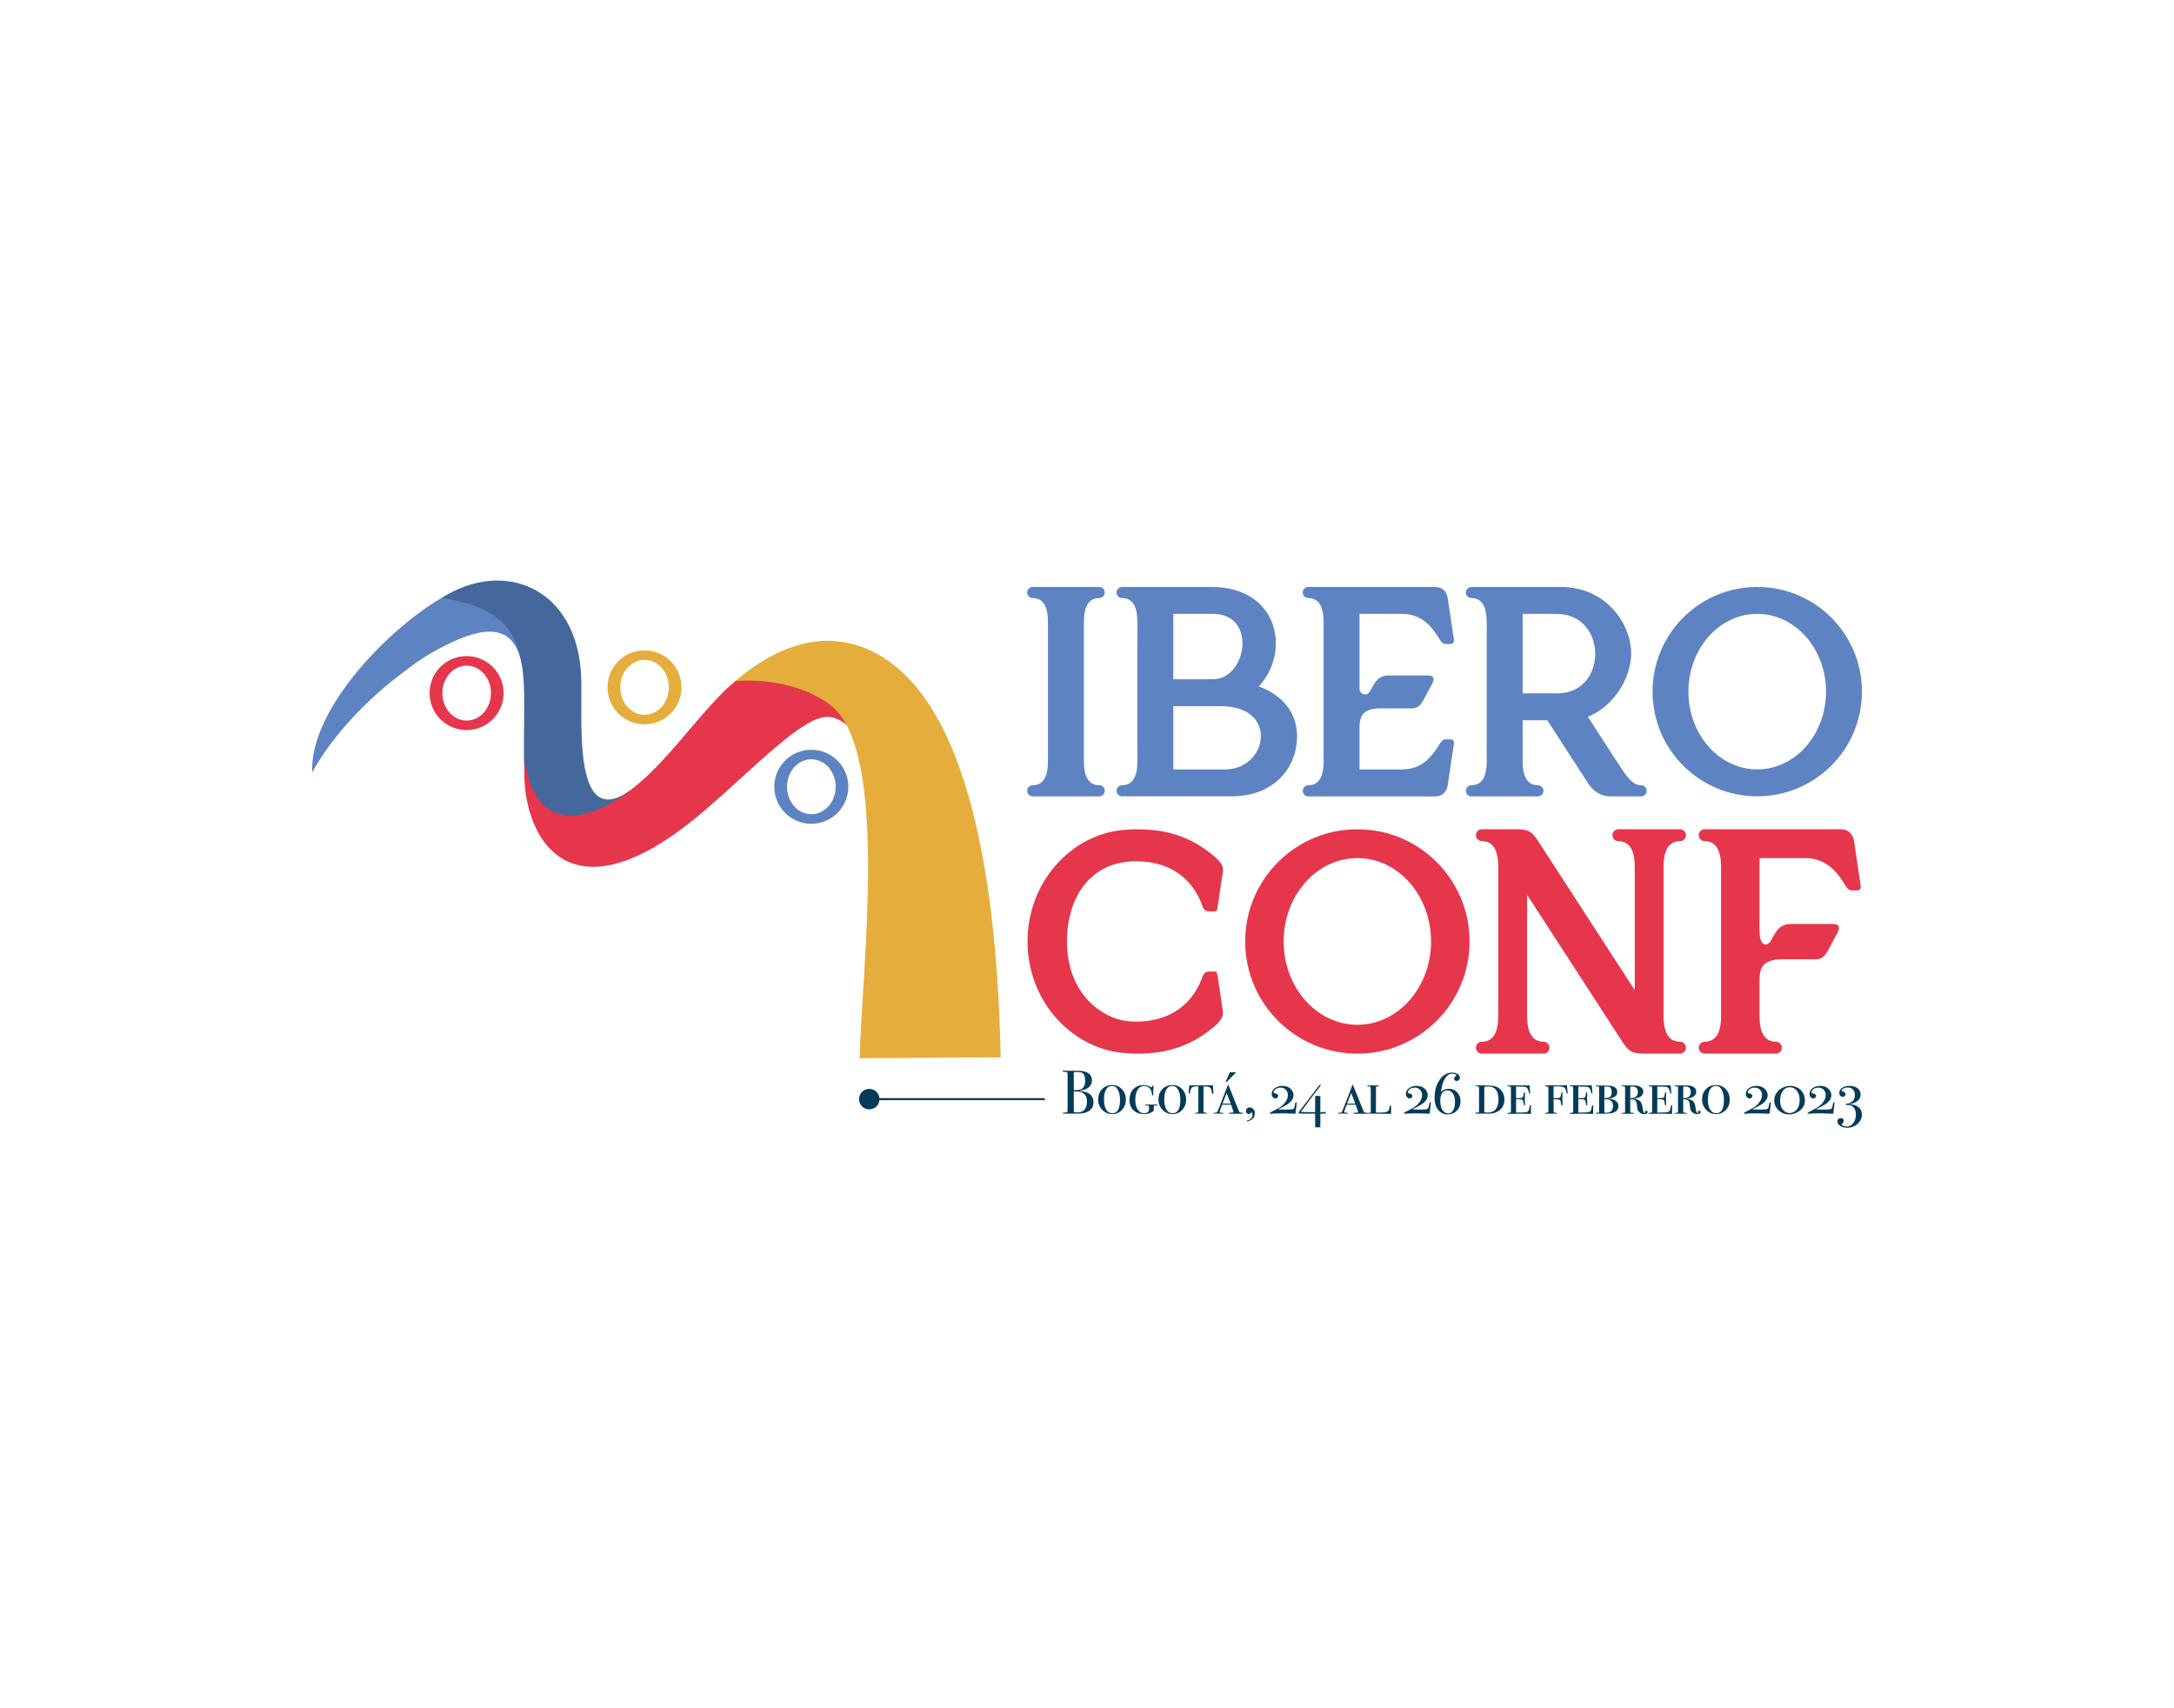 <?xml version="1.0" encoding="utf-8"?>
<!-- Generator: Adobe Illustrator 24.2.3, SVG Export Plug-In . SVG Version: 6.00 Build 0)  -->
<svg version="1.1" id="Layer_1" xmlns="http://www.w3.org/2000/svg" xmlns:xlink="http://www.w3.org/1999/xlink" x="0px" y="0px"
	 viewBox="0 0 793.7 623.62" style="enable-background:new 0 0 793.7 623.62;" xml:space="preserve">
<style type="text/css">
	.st0{fill:#E5364C;}
	.st1{fill:#5E83C2;}
	.st2{fill-rule:evenodd;clip-rule:evenodd;fill:#5E83C2;}
	.st3{fill-rule:evenodd;clip-rule:evenodd;fill:#45689C;}
	.st4{fill-rule:evenodd;clip-rule:evenodd;fill:#E5364C;}
	.st5{fill-rule:evenodd;clip-rule:evenodd;fill:#E5AD3C;}
	.st6{fill:#E5AD3C;}
	.st7{fill:#033B59;}
</style>
<g>
	<g>
		<g>
			<path class="st0" d="M422.97,303.26c8.84,1.34,15.43,5.1,20.54,9.53c1.68,1.47,3.27,3.18,2.95,5.35l-1.88,12.61
				c-0.2,1.38-0.23,1.96-1.33,1.96h-1.62c-1.45,0.01-2.18-0.59-2.61-1.85c-1.82-5.38-7.62-16.44-24.37-16.44
				c-16.74,0-25.12,13.42-25.12,29.26c0,14.31,7.2,23.72,16.44,27.62c2.8,1.16,5.5,1.65,8.68,1.65c16.74,0,22.55-11.05,24.37-16.43
				c0.43-1.26,1.16-1.86,2.61-1.85h1.62c1.11,0,1.13,0.59,1.33,1.96l1.88,12.61c0.31,1.98-1.27,3.88-2.95,5.35
				c-5.1,4.43-11.7,8.19-20.54,9.53c-5.58,0.8-11.13,0.66-16.41-0.22c-17.9-3.63-31.42-20.26-31.42-40.22
				c0-19.38,12.74-35.62,29.86-39.87C410.63,302.47,417.02,302.53,422.97,303.26z"/>
		</g>
		<g>
			<path class="st0" d="M503.51,303.5c18.81,3.7,33.01,20.29,33.01,40.19c0,22.62-18.34,40.96-40.96,40.96
				c-22.62,0-40.96-18.34-40.96-40.96c0-19.71,13.93-36.18,32.49-40.08C492.39,302.51,498.01,302.46,503.51,303.5z M468.64,343.68
				c0,16.8,12.05,30.43,26.91,30.43s26.91-13.62,26.91-30.43c0-16.8-12.05-30.42-26.91-30.42S468.64,326.88,468.64,343.68z"/>
		</g>
		<g>
			<path class="st0" d="M542.02,302.73h1.56h7.57h2.2c4.42,0,5.55,0.58,7.87,3.81l35.6,54.93v-45.1c0-3.84-0.76-9.3-5.98-9.3
				c-1.2,0-2.17-0.97-2.17-2.17c0-1.2,0.97-2.17,2.17-2.17h9.1h7.41h5.98c1.2,0,2.17,0.97,2.17,2.17c0,1.2-0.97,2.17-2.17,2.17
				c-5.21,0-5.98,5.46-5.98,9.3V371c0,3.84,0.76,9.3,5.98,9.3c1.2,0,2.17,0.97,2.17,2.17c0,1.2-0.97,2.17-2.17,2.17h-1.49h-8.63
				h-2.77c-4.27,0-5.75-0.52-8.33-4.62l-34.58-53.35v44.36c0.01,3.84,0.78,9.26,5.98,9.26c1.2,0,2.17,0.97,2.17,2.17
				c0,1.2-0.97,2.17-2.17,2.17h-5.98h-7.41h-9.1c-1.2,0-2.17-0.97-2.17-2.17c0-1.2,0.97-2.17,2.17-2.17c3.37,0,4.88-2.28,5.53-4.93
				c0.63-2.67,0.41-6.07,0.45-9.04v-47.32c0-2.08,0.06-3.77-0.21-5.78c-0.47-3.13-1.88-6.16-5.77-6.16c-1.2,0-2.17-0.97-2.17-2.17
				c0-1.2,0.97-2.17,2.17-2.17H542.02z"/>
		</g>
		<g>
			<path class="st0" d="M649.53,302.73h18.34h4.01c2.89,0,4.69,1.66,5.06,4.73l2.34,15.63c0.21,1.38-0.23,1.96-1.34,1.96h-1.62
				c-1.45,0.01-1.89-0.73-2.61-1.85c-3.04-5-6.99-9.94-14.83-9.94h-16.51v21.62c0,2.44-0.06,4.52,0.14,6.86
				c0.22,1.67,0.78,3.02,2.18,3.02c2.95,0,2.48-7.44,9.09-7.44h15.27c1.99,0,2.99,0.74,1.77,3.24l-3.45,6.42
				c-1.22,2.33-2.69,3.22-4.31,3.22h-12.3c-8.39,0-8.39,4.36-8.39,8.62v9.57c0,2.29-0.07,4.14,0.32,6.36
				c0.56,2.9,2.03,5.55,5.66,5.55c1.2,0,2.17,0.97,2.17,2.17c0,1.2-0.97,2.17-2.17,2.17h-2.55h-23.45c-1.2,0-2.17-0.97-2.17-2.17
				c0-1.2,0.97-2.17,2.17-2.17c5.21,0,5.98-5.44,5.98-9.28v-54.67c0-3.84-0.77-9.28-5.98-9.28c-1.2,0-2.17-0.97-2.17-2.17
				c0-1.2,0.97-2.17,2.17-2.17H649.53z"/>
		</g>
	</g>
	<g>
		<g>
			<path class="st1" d="M401.29,214.27c1.12,0,2.03,0.9,2.03,2.03c0,1.12-0.9,2.03-2.03,2.03c-4.86,0-5.58,5.08-5.58,8.66v20.2
				v10.62V278c0,3.58,0.72,8.66,5.58,8.66c1.12,0,2.03,0.9,2.03,2.03c0,1.12-0.9,2.03-2.03,2.03h-24.26c-1.12,0-2.03-0.9-2.03-2.03
				c0-1.12,0.9-2.03,2.03-2.03c3.24,0,4.64-2.26,5.21-4.82c0.53-2.47,0.33-5.6,0.36-8.33V257.8v-10.62v-15.7
				c-0.04-2.73,0.17-5.86-0.36-8.33c-0.57-2.57-1.97-4.82-5.21-4.82c-1.12,0-2.03-0.9-2.03-2.03c0-1.12,0.9-2.03,2.03-2.03H401.29z"
				/>
		</g>
		<g>
			<path class="st1" d="M424.58,214.27h17.59c24.96,0,29.02,23.93,17.41,36.3c9.63,3.6,13.96,10.52,13.96,18.22
				c0,10.99-7.84,21.92-24.03,21.92h-39.83c-1.12,0-2.03-0.9-2.03-2.03c0-1.12,0.9-2.03,2.03-2.03c3.45,0,4.82-2.56,5.31-5.33
				c0.49-2.81,0.15-6.24,0.27-9.27V230.8c0-2.87,0.14-5.3-0.46-8.03c-0.62-2.4-2.04-4.44-5.12-4.44c-1.12,0-2.03-0.9-2.03-2.03
				c0-1.12,0.9-2.03,2.03-2.03H424.58z M428.36,247.97h14.45c12.39,0,16.29-23.87,0-23.87h-14.45V247.97z M443.71,257.8h-15.35
				v23.09H439h3.8h4.43c14.59,0,19.2-20.15,2.36-22.81C447.82,257.8,445.66,257.74,443.71,257.8z"/>
		</g>
		<g>
			<path class="st1" d="M503.01,214.27h17.12h3.74c2.7,0,4.37,1.54,4.72,4.41l2.18,14.59c0.19,1.29-0.21,1.83-1.25,1.83h-1.51
				c-1.35,0-1.76-0.69-2.43-1.73c-2.84-4.67-6.52-9.27-13.84-9.27h-15.4v23.48v3.89c0,0.9,0.58,1.66,1.39,1.93
				c0.55,0.18,1.1,0.14,1.61-0.15c0.67-0.38,1.03-1.25,1.43-1.95c1.09-2.03,2.36-4.73,6.21-4.73h14.25c1.86,0,2.79,0.69,1.66,3.02
				l-3.22,5.99c-1.14,2.17-2.51,3.01-4.02,3.01h-11.48v0v0c-7.83,0-7.83,4.07-7.83,8.05v14.27h15.4c7.32,0,11.01-4.6,13.84-9.27
				c0.67-1.04,1.08-1.73,2.43-1.73h1.51c1.03,0,1.44,0.55,1.25,1.83l-2.18,14.59c-0.35,2.87-2.02,4.41-4.72,4.41h-3.74h-1.99h-21.8
				h-18.68c-1.12,0-2.03-0.9-2.03-2.03c0-1.12,0.9-2.03,2.03-2.03c4.86,0,5.58-5.08,5.58-8.66v-51.02c0-3.58-0.72-8.66-5.58-8.66
				c-1.12,0-2.03-0.9-2.03-2.03c0-1.12,0.9-2.03,2.03-2.03H503.01z"/>
		</g>
		<g>
			<path class="st1" d="M552.11,214.27h17.59c16.64,0,25.82,13.39,25.82,24.33c0,9.06-6.61,19.5-15.83,23.07l10.58,16.31
				c3.4,5.24,5.62,8.68,8.87,8.68c1.12,0,2.03,0.9,2.03,2.03c0,1.12-0.9,2.03-2.03,2.03h-0.62h-1.77h-8.79
				c-4.1,0-6.85-2.46-8.47-5.26l-14.59-22.52h-9v15.08c0.01,3.58,0.72,8.65,5.58,8.65c1.12,0,2.03,0.9,2.03,2.03
				c0,1.12-0.9,2.03-2.03,2.03h-9.83h-14.44c-1.12,0-2.03-0.9-2.03-2.03c0-1.12,0.9-2.03,2.03-2.03c3.1,0,4.52-2.07,5.13-4.5
				c0.77-3.12,0.31-7.06,0.44-10.47v-39.09c0-3.54,0.23-6.74-0.52-10.07c-0.65-2.3-2.08-4.21-5.06-4.21c-1.12,0-2.03-0.9-2.03-2.03
				c0-1.12,0.9-2.03,2.03-2.03H552.11z M555.89,253.11h12.72c18.42,0,18.49-29.01-0.45-29.01h-12.26V253.11z"/>
		</g>
		<g>
			<path class="st1" d="M648.97,214.99c17.56,3.46,30.8,18.93,30.8,37.5c0,21.11-17.11,38.22-38.22,38.22
				c-21.11,0-38.22-17.11-38.22-38.22c0-18.4,13-33.76,30.32-37.4C638.59,214.07,643.83,214.02,648.97,214.99z M616.42,252.49
				c0,15.68,11.25,28.39,25.12,28.39c13.87,0,25.12-12.71,25.12-28.39c0-15.68-11.25-28.39-25.12-28.39
				C627.67,224.1,616.42,236.81,616.42,252.49z"/>
		</g>
	</g>
	<g>
		<path class="st2" d="M187.03,217.25l-2.42-4.57c0,0-10.19-1.53-21.7,4.66c-18.8,10.11-49.85,40.54-48.95,64.61
			c7.72-14.03,21.19-27.62,33.05-36.33c4.41-3.54,9.09-6.63,13.8-9.09c6.27-3.27,12.89-6.09,18.35-5.93
			c5.52,0.16,9.86,3.37,11.47,12.65c1.97-0.25,3.83-10.74,6.84-9.69L187.03,217.25L187.03,217.25z"/>
	</g>
	<g>
		<path class="st3" d="M229.85,288.69c-21.6,15.12-16.87-27.99-17.72-42.73c-1.81-31.4-28.21-42.18-50.88-27.66
			c37.31,5.31,28.82,28.85,30.2,64.11c0.17,4.34,1.25,11.39,8.95,17.77C207.55,306.08,224.1,297.52,229.85,288.69L229.85,288.69z"/>
	</g>
	<g>
		<path class="st4" d="M301.92,261.71c-9.12,0.11-26.03,18.09-44.26,33.82c-53.81,46.42-68.48,4.23-65.95-17.79
			c4.09,28.83,25.65,21.94,41.99,7.84c10.1-8.7,18.99-21.09,28.15-30.67c3.53-3.69,3.81-3.79,6.92-6.53
			c31.86-4.08,43.2,6.16,41.49,17.36C305.92,261.28,301.92,261.71,301.92,261.71L301.92,261.71z"/>
	</g>
	<g>
		<g>
			<path class="st5" d="M365.36,385.99c-1.08-45.07-6.6-130.71-48.54-148.94c-13.5-5.87-29.88-4.16-48.43,11.63l0,0
				c0,0,20.02-2.34,34.67,8.64c21.64,16.21,11.73,94.84,10.78,128.99L365.36,385.99z"/>
		</g>
		<g>
			<path class="st5" d="M352.45,360.17"/>
		</g>
		<g>
			<path class="st5" d="M339.09,368.58"/>
		</g>
	</g>
	<g>
		<g>
			<path class="st0" d="M172.98,239.77c6.2,1.22,10.88,6.69,10.88,13.25c0,7.46-6.05,13.51-13.51,13.51
				c-7.46,0-13.51-6.05-13.51-13.51c0-6.5,4.59-11.93,10.71-13.22C169.32,239.44,171.17,239.43,172.98,239.77z M161.49,253.02
				c0,5.54,3.97,10.03,8.88,10.03c4.9,0,8.88-4.49,8.88-10.03c0-5.54-3.97-10.03-8.88-10.03
				C165.46,242.99,161.49,247.48,161.49,253.02z"/>
		</g>
	</g>
	<g>
		<g>
			<path class="st1" d="M298.83,273.97c6.2,1.22,10.88,6.69,10.88,13.25c0,7.46-6.05,13.51-13.51,13.51
				c-7.46,0-13.51-6.05-13.51-13.51c0-6.5,4.59-11.93,10.71-13.22C295.17,273.64,297.02,273.62,298.83,273.97z M287.33,287.22
				c0,5.54,3.97,10.03,8.88,10.03c4.9,0,8.88-4.49,8.88-10.03s-3.97-10.03-8.88-10.03C291.31,277.19,287.33,281.68,287.33,287.22z"
				/>
		</g>
	</g>
	<g>
		<g>
			<path class="st6" d="M237.93,237.68c6.2,1.22,10.88,6.69,10.88,13.25c0,7.46-6.05,13.51-13.51,13.51
				c-7.46,0-13.51-6.05-13.51-13.51c0-6.5,4.59-11.93,10.71-13.22C234.26,237.36,236.11,237.34,237.93,237.68z M226.43,250.93
				c0,5.54,3.97,10.03,8.88,10.03c4.9,0,8.88-4.49,8.88-10.03c0-5.54-3.97-10.03-8.88-10.03
				C230.4,240.9,226.43,245.39,226.43,250.93z"/>
		</g>
	</g>
	<g>
		<g>
			<path class="st7" d="M399.22,402.43c0,1.54-0.7,2.68-2.11,3.42c-0.68,0.36-1.65,0.59-2.92,0.68c-0.35,0.02-1.37,0.02-3.08,0.02
				h-2.76c-0.26,0-0.39-0.06-0.39-0.19s0.23-0.19,0.7-0.19c0.54,0,0.86-0.06,0.96-0.17c0.1-0.11,0.15-0.46,0.15-1.03v-12.25
				c0-0.66-0.03-1.05-0.09-1.15c-0.11-0.18-0.49-0.28-1.16-0.29c-0.41,0-0.61-0.08-0.61-0.24c0-0.14,0.19-0.21,0.57-0.21
				c0.01,0,0.11,0,0.27,0c0.17,0.05,0.32,0.07,0.45,0.07h4.41c1.63,0.02,2.85,0.29,3.65,0.82c0.94,0.62,1.4,1.52,1.4,2.69
				c0,1.03-0.38,1.87-1.16,2.52c-0.77,0.66-1.85,1.07-3.24,1.23v0.14c1.37,0.09,2.45,0.38,3.21,0.86
				C398.65,399.87,399.22,400.97,399.22,402.43z M396.19,394.62c0-1.45-0.33-2.42-0.99-2.9c-0.35-0.26-1.01-0.38-1.97-0.38
				c-0.26,0-0.66,0.02-1.2,0.07v6.56h0.2l1.25-0.04c0.86-0.03,1.53-0.34,2-0.92C395.95,396.43,396.19,395.63,396.19,394.62z
				 M396.85,402.18c0-1.9-0.77-3.08-2.31-3.53c-0.45-0.14-1.29-0.2-2.51-0.2v6.75c0,0.44,0.04,0.69,0.14,0.75
				c0.15,0.11,0.57,0.16,1.27,0.16c1.04,0,1.87-0.33,2.49-1C396.54,404.44,396.85,403.46,396.85,402.18z"/>
		</g>
		<g>
			<path class="st7" d="M411.04,401.47c0,1.46-0.48,2.7-1.43,3.72c-0.95,1.02-2.11,1.53-3.48,1.53c-1.46,0-2.7-0.52-3.7-1.55
				c-1-1.03-1.5-2.29-1.5-3.78c0-1.55,0.48-2.82,1.44-3.81c0.96-0.99,2.18-1.48,3.68-1.48c1.42,0,2.61,0.52,3.57,1.55
				C410.56,398.67,411.04,399.95,411.04,401.47z M408.91,401.54c0-1.75-0.35-3.13-1.06-4.13c-0.45-0.65-1.08-0.97-1.88-0.97
				c-1.1,0-1.9,0.6-2.4,1.81c-0.35,0.84-0.52,1.91-0.52,3.21c0,1.55,0.27,2.76,0.82,3.64c0.54,0.87,1.3,1.31,2.26,1.31
				C407.98,406.39,408.91,404.77,408.91,401.54z"/>
		</g>
		<g>
			<path class="st7" d="M422.58,403.43c0,0.08-0.14,0.12-0.41,0.14h-0.72c-0.08,0.02-0.13,0.08-0.17,0.2
				c-0.04,0.12-0.06,0.39-0.06,0.82v0.91c-1,0.82-2.14,1.22-3.44,1.22c-1.66,0-2.98-0.47-3.96-1.41s-1.47-2.2-1.47-3.76
				c0-1.63,0.48-2.94,1.44-3.94c0.96-1,2.22-1.5,3.79-1.5c0.82,0,1.69,0.26,2.63,0.77c0.07,0.04,0.14,0.07,0.2,0.07
				c0.12,0,0.2-0.1,0.25-0.29c0.09-0.27,0.2-0.41,0.32-0.41c0.12,0,0.18,0.06,0.18,0.18c0-0.03-0.01,0.1-0.04,0.38
				c-0.05,0.44-0.07,1.31-0.07,2.6c0,0.35-0.09,0.52-0.27,0.52c-0.14,0-0.2-0.09-0.2-0.27c-0.03-0.98-0.3-1.76-0.83-2.34
				c-0.52-0.58-1.2-0.87-2.03-0.87c-1.01,0-1.8,0.45-2.38,1.36c-0.57,0.9-0.86,2.14-0.86,3.7c0,1.51,0.29,2.7,0.87,3.57
				c0.58,0.87,1.37,1.31,2.37,1.31c0.91,0,1.46-0.28,1.67-0.85c0.08-0.19,0.11-0.51,0.11-0.94c0-0.54-0.03-0.84-0.1-0.91
				c-0.07-0.07-0.35-0.1-0.85-0.1h-0.16c-0.08,0-0.14,0-0.2,0c-0.12,0-0.18-0.05-0.18-0.15c0-0.13,0.18-0.19,0.54-0.19h0.59
				c0.14,0,0.3,0,0.5,0c0.21,0,0.33,0,0.34,0c1.06,0,1.66,0,1.81,0h0.41C422.46,403.22,422.58,403.29,422.58,403.43z"/>
		</g>
		<g>
			<path class="st7" d="M433.04,401.47c0,1.46-0.48,2.7-1.43,3.72c-0.95,1.02-2.11,1.53-3.48,1.53c-1.46,0-2.7-0.52-3.7-1.55
				c-1-1.03-1.5-2.29-1.5-3.78c0-1.55,0.48-2.82,1.44-3.81c0.96-0.99,2.18-1.48,3.68-1.48c1.42,0,2.61,0.52,3.57,1.55
				C432.57,398.67,433.04,399.95,433.04,401.47z M430.92,401.54c0-1.75-0.35-3.13-1.06-4.13c-0.45-0.65-1.08-0.97-1.88-0.97
				c-1.1,0-1.9,0.6-2.4,1.81c-0.35,0.84-0.52,1.91-0.52,3.21c0,1.55,0.27,2.76,0.82,3.64c0.54,0.87,1.3,1.31,2.26,1.31
				C429.99,406.39,430.92,404.77,430.92,401.54z"/>
		</g>
		<g>
			<path class="st7" d="M443.03,399c0,0.21-0.09,0.31-0.27,0.31c-0.2,0-0.3-0.14-0.32-0.42c-0.04-0.6-0.17-1.09-0.38-1.47
				c-0.29-0.53-0.95-0.79-1.97-0.79c-0.15,0-0.38,0.01-0.7,0.02v9.1c0,0.29,0.22,0.44,0.66,0.45c0.44,0.02,0.65,0.08,0.65,0.18
				c0,0.11-0.13,0.16-0.38,0.16h-0.16c-0.14,0-0.35,0-0.64,0c-0.28,0-0.49,0-0.61,0c-0.03,0-0.2,0-0.52,0c-0.32,0-0.72,0-1.22,0
				h-0.54c-0.3,0-0.45-0.05-0.45-0.16c0-0.11,0.25-0.17,0.75-0.18c0.18,0,0.3-0.02,0.36-0.05c0.12-0.03,0.19-0.11,0.2-0.24
				c0.01-0.13,0.02-0.51,0.02-1.15v-8.15c-1.18-0.02-1.94,0.11-2.3,0.36c-0.36,0.25-0.59,0.85-0.71,1.79
				c-0.05,0.35-0.14,0.52-0.3,0.52c-0.14,0-0.2-0.17-0.2-0.51c0-0.43,0.07-1.28,0.2-2.54h5.28c0.47,0,1.42-0.01,2.85-0.04
				c0.12,0,0.28-0.02,0.48-0.08l0.02,0.47l0.07,0.8l0.07,0.93l0.04,0.4C443.02,398.86,443.03,398.95,443.03,399z"/>
		</g>
		<g>
			<path class="st7" d="M453.9,406.44c0,0.09-0.15,0.14-0.45,0.14h-0.16h-1.4h-0.64c-0.26,0-0.61,0-1.06,0h-0.68h-0.41h-0.11
				c-0.27,0-0.41-0.06-0.41-0.18c0-0.12,0.27-0.19,0.82-0.2c0.65-0.02,0.97-0.09,0.97-0.23c0-0.03-0.04-0.17-0.14-0.43
				c-0.03-0.12-0.2-0.62-0.52-1.51l-0.27-0.77h-3.24c-0.62,1.55-0.93,2.45-0.93,2.69c0,0.14,0.09,0.21,0.27,0.23l0.3,0.02h0.34
				l0.2,0.07c0.18,0,0.27,0.05,0.27,0.14c0,0.1-0.16,0.16-0.48,0.16c-0.04,0-0.31-0.01-0.8-0.03c-0.49-0.02-0.93-0.03-1.3-0.03h-0.2
				l-0.2,0.03l-0.25,0.03h-0.04c-0.24,0-0.36-0.04-0.36-0.14c0-0.11,0.1-0.17,0.29-0.18c0.27-0.01,0.45-0.03,0.54-0.05
				c0.25-0.04,0.42-0.11,0.5-0.2c0.09-0.05,0.46-0.91,1.11-2.59c0.26-0.68,0.51-1.32,0.75-1.91c0.09-0.21,0.15-0.37,0.18-0.48
				c0.03-0.11,0.09-0.27,0.18-0.48c0.26-0.62,0.62-1.56,1.09-2.81l0.34-0.95l0.15-0.41c0.09-0.23,0.18-0.34,0.27-0.34
				c0.04,0,0.14,0.21,0.29,0.63c0.45,1.1,1.62,4.01,3.51,8.74c0.18,0.47,0.35,0.72,0.52,0.75c0.04,0.02,0.29,0.04,0.72,0.07
				C453.75,406.25,453.9,406.32,453.9,406.44z M449.3,402.88l-1.46-3.87c-0.37,0.91-0.87,2.19-1.51,3.87H449.3z M451.27,391.45
				l-2.06,2.16c-0.91,0.96-1.43,1.44-1.58,1.44c-0.09,0-0.14-0.04-0.14-0.11c0-0.02,0.01-0.06,0.04-0.14l0.14-0.32
				c0.12-0.3,0.32-0.78,0.61-1.45l0.72-1.58h0.73c0.07,0,0.2,0,0.38,0c0.2,0,0.44,0,0.75,0H451.27z"/>
		</g>
		<g>
			<path class="st7" d="M458.1,406.42c0,1.1-0.42,1.9-1.27,2.4c-0.61,0.36-1.1,0.54-1.5,0.54c-0.12,0-0.18-0.05-0.18-0.14
				c0-0.09,0.07-0.15,0.22-0.18c1.27-0.3,1.9-0.95,1.9-1.95c0-0.62-0.17-1.03-0.5-1.24c0,0.57-0.28,0.86-0.84,0.86
				c-0.29,0-0.53-0.1-0.74-0.31c-0.2-0.2-0.31-0.46-0.31-0.77c0-0.4,0.13-0.72,0.39-0.97c0.25-0.25,0.58-0.38,0.97-0.38
				c0.54,0,0.98,0.2,1.32,0.6C457.94,405.29,458.1,405.8,458.1,406.42z"/>
		</g>
		<g>
			<path class="st7" d="M473.39,402.68c0,0.42-0.07,1.07-0.2,1.94c-0.14,0.87-0.2,1.52-0.2,1.96c-0.53,0-1.54-0.03-3.03-0.09
				c-0.75-0.03-1.3-0.05-1.63-0.05c-1.98,0-3.42,0.05-4.33,0.14h-0.16c-0.2,0-0.3-0.07-0.3-0.2s0.96-0.69,2.87-1.65
				c1.13-0.57,2.05-1.31,2.74-2.22c0.69-0.91,1.04-1.81,1.04-2.72c0-0.82-0.25-1.47-0.75-1.98c-0.5-0.51-1.15-0.76-1.95-0.76
				c-0.74,0-1.34,0.2-1.81,0.59c-0.47,0.39-0.7,0.77-0.7,1.13c0,0.15,0.04,0.25,0.11,0.28c0.08,0.04,0.35,0.11,0.83,0.23
				c0.48,0.11,0.71,0.37,0.71,0.76c0,0.27-0.09,0.5-0.28,0.69c-0.19,0.19-0.42,0.28-0.69,0.28c-0.38,0-0.7-0.16-0.97-0.49
				c-0.27-0.32-0.41-0.71-0.41-1.17c0-0.83,0.38-1.53,1.13-2.09c0.75-0.57,1.67-0.85,2.76-0.85c1.24,0,2.23,0.35,2.97,1.04
				c0.74,0.69,1.11,1.49,1.11,2.38c0,1.22-0.76,2.34-2.28,3.35c-0.3,0.2-0.84,0.5-1.61,0.92c-0.77,0.42-1.27,0.67-1.52,0.76
				c-0.12,0.03-0.19,0.06-0.21,0.09c0,0.03,0.14,0.05,0.41,0.07c1.4,0.05,2.61,0.05,3.65,0.02c0.87-0.01,1.4-0.12,1.61-0.32
				c0.2-0.2,0.38-0.75,0.51-1.65c0.05-0.3,0.09-0.49,0.13-0.56c0.04-0.07,0.11-0.1,0.22-0.1
				C473.31,402.41,473.39,402.5,473.39,402.68z"/>
		</g>
		<g>
			<path class="st7" d="M484.03,406.3c0,0.17-0.12,0.25-0.36,0.25h-1.63v4.98h-1.9v-4.98h-5.57c-0.3,0-0.45-0.11-0.45-0.32
				c0-0.14,0.18-0.44,0.54-0.91l6.77-8.85c0.27-0.35,0.47-0.52,0.59-0.52c0.14,0,0.2,0.07,0.2,0.2c0,0.11-0.47,0.74-1.4,1.9
				c-0.8,1-1.71,2.18-2.72,3.55c-0.78,1.07-1.61,2.18-2.47,3.33l-0.77,1.01c0.81,0.03,1.65,0.05,2.53,0.05h2.75v-5.91h1.9v5.91h0.86
				c0.32-0.02,0.54-0.03,0.67-0.03c0.13-0.01,0.19-0.01,0.17-0.01C483.93,405.96,484.03,406.08,484.03,406.3z"/>
		</g>
		<g>
			<path class="st7" d="M499.38,406.44c0,0.09-0.15,0.14-0.45,0.14h-0.16h-1.4h-0.64c-0.26,0-0.61,0-1.06,0h-0.68h-0.41h-0.11
				c-0.27,0-0.41-0.06-0.41-0.18c0-0.12,0.27-0.19,0.82-0.2c0.65-0.02,0.97-0.09,0.97-0.23c0-0.03-0.04-0.17-0.14-0.43
				c-0.03-0.12-0.2-0.62-0.52-1.51l-0.27-0.77h-3.24c-0.62,1.55-0.93,2.45-0.93,2.69c0,0.14,0.09,0.21,0.27,0.23l0.3,0.02h0.34
				l0.2,0.07c0.18,0,0.27,0.05,0.27,0.14c0,0.1-0.16,0.16-0.48,0.16c-0.04,0-0.31-0.01-0.8-0.03c-0.49-0.02-0.93-0.03-1.3-0.03h-0.2
				l-0.2,0.03l-0.25,0.03h-0.04c-0.24,0-0.36-0.04-0.36-0.14c0-0.11,0.1-0.17,0.29-0.18c0.27-0.01,0.45-0.03,0.54-0.05
				c0.25-0.04,0.42-0.11,0.5-0.2c0.09-0.05,0.46-0.91,1.11-2.59c0.26-0.68,0.51-1.32,0.75-1.91c0.09-0.21,0.15-0.37,0.18-0.48
				c0.03-0.11,0.09-0.27,0.18-0.48c0.26-0.62,0.62-1.56,1.09-2.81l0.34-0.95l0.15-0.41c0.09-0.23,0.18-0.34,0.27-0.34
				c0.04,0,0.14,0.21,0.29,0.63c0.45,1.1,1.62,4.01,3.51,8.74c0.18,0.47,0.35,0.72,0.52,0.75c0.04,0.02,0.29,0.04,0.72,0.07
				C499.24,406.25,499.38,406.32,499.38,406.44z M494.78,402.88l-1.46-3.87c-0.37,0.91-0.87,2.19-1.51,3.87H494.78z"/>
		</g>
		<g>
			<path class="st7" d="M507.89,404.51c0,0.85-0.02,1.56-0.04,2.13c-0.09,0.01-0.2,0.02-0.34,0.02c-0.02,0-0.13-0.01-0.35-0.03
				c-0.22-0.02-0.5-0.03-0.85-0.03h-1.07l-3.87-0.05h-1.86c-0.2,0-0.3-0.05-0.3-0.15c0-0.08,0.3-0.15,0.88-0.19
				c0.17-0.02,0.27-0.05,0.3-0.11c0.04-0.06,0.06-0.23,0.06-0.5V398c0-0.85-0.07-1.29-0.2-1.34c-0.06-0.03-0.19-0.05-0.4-0.05
				s-0.34-0.01-0.4-0.02c-0.17,0-0.25-0.06-0.25-0.18c0-0.11,0.1-0.16,0.3-0.16h3.14c0.17,0,0.34,0,0.52,0
				c0.29,0,0.43,0.06,0.43,0.19c0,0.08-0.25,0.13-0.75,0.15c-0.24,0.02-0.38,0.07-0.43,0.16c-0.05,0.09-0.07,0.42-0.07,0.98v8.42
				c0.6,0.02,1.04,0.02,1.31,0.02c1.62,0,2.64-0.16,3.04-0.48c0.33-0.26,0.54-0.8,0.63-1.63c0.03-0.36,0.11-0.54,0.25-0.54
				C507.79,403.52,507.89,403.85,507.89,404.51z"/>
		</g>
		<g>
			<path class="st7" d="M522.38,402.68c0,0.42-0.07,1.07-0.2,1.94s-0.2,1.52-0.2,1.96c-0.53,0-1.54-0.03-3.03-0.09
				c-0.75-0.03-1.3-0.05-1.63-0.05c-1.98,0-3.42,0.05-4.33,0.14h-0.16c-0.2,0-0.3-0.07-0.3-0.2s0.96-0.69,2.87-1.65
				c1.13-0.57,2.05-1.31,2.74-2.22c0.69-0.91,1.04-1.81,1.04-2.72c0-0.82-0.25-1.47-0.75-1.98c-0.5-0.51-1.15-0.76-1.95-0.76
				c-0.74,0-1.34,0.2-1.81,0.59c-0.47,0.39-0.7,0.77-0.7,1.13c0,0.15,0.04,0.25,0.11,0.28c0.08,0.04,0.35,0.11,0.83,0.23
				c0.48,0.11,0.71,0.37,0.71,0.76c0,0.27-0.09,0.5-0.28,0.69c-0.19,0.19-0.42,0.28-0.69,0.28c-0.38,0-0.7-0.16-0.97-0.49
				c-0.27-0.32-0.41-0.71-0.41-1.17c0-0.83,0.38-1.53,1.13-2.09c0.75-0.57,1.67-0.85,2.76-0.85c1.24,0,2.23,0.35,2.97,1.04
				c0.74,0.69,1.11,1.49,1.11,2.38c0,1.22-0.76,2.34-2.28,3.35c-0.3,0.2-0.84,0.5-1.61,0.92c-0.77,0.42-1.27,0.67-1.52,0.76
				c-0.12,0.03-0.19,0.06-0.21,0.09c0,0.03,0.14,0.05,0.41,0.07c1.4,0.05,2.61,0.05,3.65,0.02c0.87-0.01,1.4-0.12,1.61-0.32
				c0.2-0.2,0.38-0.75,0.51-1.65c0.05-0.3,0.09-0.49,0.13-0.56c0.04-0.07,0.11-0.1,0.22-0.1
				C522.3,402.41,522.38,402.5,522.38,402.68z"/>
		</g>
		<g>
			<path class="st7" d="M533.22,402.09c0,1.36-0.45,2.49-1.35,3.39c-0.9,0.9-2.03,1.35-3.41,1.35c-1.24,0-2.29-0.46-3.15-1.38
				c-1.04-1.12-1.56-2.66-1.56-4.64c0-2.63,0.61-4.82,1.84-6.59c1.22-1.77,2.75-2.65,4.57-2.65c0.82,0,1.49,0.18,2.02,0.53
				c0.53,0.36,0.79,0.8,0.79,1.35c0,0.33-0.11,0.61-0.33,0.84c-0.22,0.23-0.48,0.34-0.78,0.34c-0.29,0-0.53-0.09-0.71-0.26
				c-0.19-0.17-0.28-0.39-0.28-0.65c0-0.35,0.26-0.69,0.77-1.04c0.04-0.03,0.07-0.07,0.07-0.11c0-0.15-0.15-0.29-0.45-0.42
				c-0.3-0.13-0.62-0.19-0.95-0.19c-0.86,0-1.56,0.29-2.08,0.86c-1.16,1.27-1.87,3.21-2.11,5.82c0.69-0.77,1.64-1.16,2.85-1.16
				c1.22,0,2.24,0.44,3.05,1.31C532.82,399.66,533.22,400.76,533.22,402.09z M531.21,402.28c0-1.28-0.26-2.3-0.77-3.07
				c-0.51-0.77-1.2-1.15-2.06-1.15c-0.82,0-1.45,0.33-1.89,0.98s-0.67,1.58-0.67,2.79c0,1.43,0.26,2.55,0.78,3.38
				c0.52,0.82,1.24,1.23,2.16,1.23c0.74,0,1.33-0.38,1.78-1.13C530.99,404.56,531.21,403.55,531.21,402.28z"/>
		</g>
		<g>
			<path class="st7" d="M549.25,401.4c0,1.77-0.68,3.14-2.04,4.11c-0.98,0.7-2.24,1.04-3.78,1.04c0.05,0-0.13,0-0.53,0
				c-0.4,0-1.02,0-1.85,0h-0.5c0.03,0-0.11,0-0.41,0c-0.3,0-0.61,0-0.91,0h-0.2c-0.26,0-0.38-0.07-0.38-0.22
				c0-0.13,0.09-0.18,0.27-0.17h0.52c0.3,0.02,0.47-0.07,0.5-0.25c0.03-0.06,0.04-0.32,0.04-0.79v-7.23c0-0.72-0.01-1.1-0.04-1.15
				c-0.08-0.09-0.34-0.14-0.79-0.16c-0.27,0-0.41-0.05-0.41-0.16c0-0.12,0.14-0.18,0.41-0.18c-0.03,0,0.04,0,0.2,0
				c0.18,0,0.45,0,0.82,0h1.52c1.98,0,3.38,0.12,4.21,0.36c1,0.29,1.8,0.87,2.42,1.76C548.94,399.26,549.25,400.27,549.25,401.4z
				 M547.08,401.32c0-3.12-1.26-4.69-3.79-4.69c-0.77,0-1.19,0.04-1.27,0.12c-0.08,0.08-0.12,0.36-0.12,0.83v7.99
				c0,0.27,0.06,0.44,0.19,0.5c0.13,0.06,0.45,0.09,0.98,0.09C545.74,406.17,547.08,404.55,547.08,401.32z"/>
		</g>
		<g>
			<path class="st7" d="M558.96,404.12c0,0.02-0.01,0.11-0.03,0.29c-0.02,0.18-0.03,0.33-0.03,0.47v1.31c0,0.14,0.02,0.29,0.07,0.45
				l-3.78-0.07l-4.33,0.07c-0.32,0-0.48-0.06-0.48-0.18c0-0.14,0.09-0.2,0.27-0.2c0.48,0,0.77-0.03,0.85-0.1
				c0.08-0.07,0.12-0.31,0.12-0.74v-7.79c0-0.62-0.05-0.95-0.16-0.99c-0.11-0.04-0.37-0.06-0.79-0.06c-0.18,0-0.27-0.05-0.27-0.16
				c0-0.12,0.1-0.18,0.29-0.18h0.54c0.15,0,0.3,0,0.45,0h0.25h0.56c0.08,0,0.45,0,1.13,0c0.69,0,1.53,0,2.49,0h1.34
				c0.39,0,0.72,0,0.97,0v0.16l0.02,0.33c0.03,0.22,0.09,0.89,0.18,2.01c0.02,0.07,0.02,0.16,0.02,0.27c0,0.19-0.05,0.29-0.16,0.29
				c-0.14,0-0.23-0.15-0.29-0.45c-0.21-1.15-0.61-1.82-1.2-2.01c-0.33-0.11-1.11-0.16-2.34-0.16h-1.15v4.23h0.54
				c0.96,0,1.55-0.08,1.77-0.24c0.22-0.16,0.37-0.59,0.45-1.3c0.04-0.42,0.14-0.63,0.27-0.63c0.15,0,0.23,0.15,0.23,0.45
				c0,0.18-0.01,0.46-0.04,0.84c-0.02,0.38-0.03,0.66-0.03,0.86c0,0.98,0.02,1.65,0.05,2.01c0.01,0.12,0.02,0.22,0.02,0.29
				c0,0.24-0.07,0.36-0.22,0.36c-0.14,0-0.22-0.19-0.27-0.57c-0.09-0.82-0.24-1.3-0.45-1.46c-0.21-0.16-0.8-0.24-1.76-0.24h-0.56
				v4.89c2.21-0.02,3.51-0.08,3.9-0.18c0.6-0.17,0.95-0.89,1.06-2.17c0.02-0.23,0.1-0.34,0.25-0.34
				C558.89,403.5,558.96,403.7,558.96,404.12z"/>
		</g>
		<g>
			<path class="st7" d="M572.32,398.99c0,0.19-0.06,0.29-0.16,0.29c-0.15,0-0.25-0.15-0.29-0.44c-0.1-0.81-0.32-1.39-0.65-1.73
				c-0.33-0.34-1.17-0.51-2.5-0.51c-0.39,0-0.9,0.01-1.53,0.02v4.3h0.52c0.99,0,1.59-0.09,1.82-0.27c0.22-0.18,0.38-0.72,0.45-1.61
				c0.01-0.2,0.09-0.29,0.23-0.29c0.15,0,0.23,0.12,0.23,0.36c0,0.12-0.01,0.29-0.02,0.5c-0.01,0.21-0.02,0.72-0.02,1.53
				c0,0.14,0.01,0.36,0.02,0.68c0.02,0.32,0.02,0.71,0.02,1.19v0.09c0,0.29-0.08,0.43-0.25,0.43c-0.12,0-0.2-0.12-0.22-0.36
				c-0.1-0.91-0.25-1.45-0.43-1.61c-0.18-0.16-0.72-0.25-1.62-0.25h-0.72v4.37c-0.03,0.29,0.07,0.46,0.31,0.52
				c0.07,0.03,0.3,0.05,0.69,0.05c0.21,0,0.31,0.05,0.31,0.16c0,0.11-0.1,0.16-0.29,0.16h-0.27c-0.1,0-0.29,0-0.56,0
				c-0.26,0-0.42,0-0.5,0h-1.72c-0.15,0-0.31,0-0.48,0c-0.15,0-0.23,0-0.25,0c-0.26,0-0.39-0.05-0.39-0.16
				c0-0.12,0.11-0.18,0.32-0.18c0.47,0,0.74-0.03,0.82-0.1c0.07-0.07,0.11-0.3,0.11-0.69v-7.99c0-0.41-0.04-0.65-0.11-0.71
				c-0.07-0.07-0.34-0.11-0.79-0.13c-0.21,0-0.32-0.07-0.32-0.2c0-0.12,0.16-0.18,0.48-0.18h4.32c1.62,0.02,2.68-0.02,3.19-0.09
				l0.02,0.23l0.09,1.03l0.11,1.17C572.31,398.88,572.32,399.02,572.32,398.99z"/>
		</g>
		<g>
			<path class="st7" d="M581.69,404.12c0,0.02-0.01,0.11-0.03,0.29c-0.02,0.18-0.03,0.33-0.03,0.47v1.31c0,0.14,0.02,0.29,0.07,0.45
				l-3.78-0.07l-4.33,0.07c-0.32,0-0.48-0.06-0.48-0.18c0-0.14,0.09-0.2,0.27-0.2c0.48,0,0.77-0.03,0.85-0.1
				c0.08-0.07,0.12-0.31,0.12-0.74v-7.79c0-0.62-0.05-0.95-0.16-0.99c-0.11-0.04-0.37-0.06-0.79-0.06c-0.18,0-0.27-0.05-0.27-0.16
				c0-0.12,0.1-0.18,0.29-0.18h0.54c0.15,0,0.3,0,0.45,0h0.25h0.56c0.08,0,0.45,0,1.13,0c0.69,0,1.53,0,2.49,0h1.34
				c0.39,0,0.72,0,0.97,0v0.16l0.02,0.33c0.03,0.22,0.09,0.89,0.18,2.01c0.02,0.07,0.02,0.16,0.02,0.27c0,0.19-0.05,0.29-0.16,0.29
				c-0.14,0-0.23-0.15-0.29-0.45c-0.21-1.15-0.61-1.82-1.2-2.01c-0.33-0.11-1.11-0.16-2.34-0.16h-1.15v4.23h0.54
				c0.96,0,1.55-0.08,1.77-0.24c0.22-0.16,0.37-0.59,0.45-1.3c0.04-0.42,0.14-0.63,0.27-0.63c0.15,0,0.23,0.15,0.23,0.45
				c0,0.18-0.01,0.46-0.04,0.84c-0.02,0.38-0.03,0.66-0.03,0.86c0,0.98,0.02,1.65,0.05,2.01c0.01,0.12,0.02,0.22,0.02,0.29
				c0,0.24-0.07,0.36-0.22,0.36c-0.14,0-0.22-0.19-0.27-0.57c-0.09-0.82-0.24-1.3-0.45-1.46c-0.21-0.16-0.8-0.24-1.76-0.24h-0.56
				v4.89c2.21-0.02,3.51-0.08,3.9-0.18c0.6-0.17,0.95-0.89,1.06-2.17c0.02-0.23,0.1-0.34,0.25-0.34
				C581.62,403.5,581.69,403.7,581.69,404.12z"/>
		</g>
		<g>
			<path class="st7" d="M590.86,403.86c0,0.7-0.25,1.27-0.76,1.72c-0.51,0.45-1.2,0.75-2.09,0.88c-0.53,0.08-1.7,0.11-3.51,0.11
				c-0.8,0-1.26,0-1.38,0h-0.04h-0.32c-0.1,0.02-0.16-0.04-0.16-0.16c0-0.09,0.03-0.14,0.09-0.16c0.06-0.02,0.24-0.02,0.54-0.02
				c0.3,0,0.48-0.03,0.52-0.09c0.04-0.06,0.07-0.25,0.07-0.57v-8.17c0-0.39-0.02-0.62-0.07-0.69c-0.05-0.07-0.29-0.11-0.73-0.12
				c-0.32-0.02-0.48-0.07-0.48-0.16c0-0.12,0.17-0.18,0.5-0.18h0.38c0.17,0,0.61,0.02,1.33,0.05h1.09c1.04,0.02,1.7,0.04,1.97,0.07
				c0.36,0.03,0.69,0.1,1,0.2c1.09,0.39,1.63,1.08,1.63,2.06c0,1.37-1.06,2.19-3.17,2.44l0.02,0.07c1.1,0.02,1.97,0.27,2.6,0.76
				C590.55,402.39,590.86,403.04,590.86,403.86z M588.42,398.77c0-0.99-0.22-1.61-0.67-1.87c-0.25-0.15-0.68-0.23-1.28-0.23
				c-0.25,0-0.44,0.01-0.56,0.02l-0.18,0.02v4.19c0.81-0.01,1.36-0.09,1.66-0.23C588.07,400.37,588.42,399.74,588.42,398.77z
				 M588.89,403.69c0-1.59-0.9-2.39-2.7-2.39h-0.47v4.53c0,0.18,0.04,0.29,0.11,0.33c0.07,0.04,0.29,0.06,0.65,0.06
				C588.09,406.21,588.89,405.37,588.89,403.69z"/>
		</g>
		<g>
			<path class="st7" d="M601.53,405.99c0,0.48-0.42,0.73-1.26,0.73c-0.81,0-1.48-0.31-1.99-0.92c-0.22-0.27-0.38-0.54-0.45-0.81
				c-0.07-0.27-0.17-0.91-0.27-1.92c-0.07-0.65-0.28-1.1-0.62-1.35c-0.34-0.26-0.92-0.4-1.75-0.43v4.66
				c-0.04,0.21,0.33,0.32,1.14,0.32c0.16,0,0.25,0.05,0.25,0.16c0,0.11-0.1,0.16-0.32,0.16c-0.17,0-0.32,0-0.48,0h-0.79
				c-0.33,0-0.73,0-1.2,0c-0.45,0-0.7,0-0.75,0h-0.43c-0.42,0-0.63-0.05-0.63-0.15c0-0.11,0.07-0.17,0.23-0.17c0.04,0,0.12,0,0.23,0
				h0.09c0.51,0,0.77-0.11,0.77-0.32V397c0-0.17-0.04-0.27-0.12-0.33c-0.08-0.05-0.3-0.08-0.66-0.08c-0.35,0-0.53-0.06-0.53-0.18
				c0-0.11,0.11-0.16,0.32-0.16h0.16c0.24,0,0.96,0,2.15,0c0.5,0,0.91,0,1.22,0c0.32,0,0.57,0,0.75,0c1.01,0,1.82,0.21,2.43,0.62
				c0.61,0.41,0.92,0.96,0.92,1.63c0,0.74-0.32,1.33-0.97,1.79c-0.65,0.46-1.56,0.73-2.74,0.8c1.27,0.14,2.14,0.47,2.61,0.99
				c0.48,0.53,0.78,1.47,0.92,2.84c0.09,0.93,0.37,1.4,0.84,1.4c0.07,0,0.11-0.02,0.11-0.07c0-0.01-0.02-0.06-0.06-0.14
				c-0.04-0.08-0.06-0.14-0.06-0.19c0-0.28,0.15-0.42,0.45-0.42C601.36,405.51,601.53,405.67,601.53,405.99z M597.95,398.66
				c0-1.35-0.67-2.03-2-2.03c-0.34,0-0.56,0.03-0.64,0.1c-0.08,0.07-0.12,0.23-0.12,0.48v3.69
				C597.03,400.91,597.95,400.16,597.95,398.66z"/>
		</g>
		<g>
			<path class="st7" d="M610.51,404.12c0,0.02-0.01,0.11-0.03,0.29c-0.02,0.18-0.03,0.33-0.03,0.47v1.31c0,0.14,0.02,0.29,0.07,0.45
				l-3.78-0.07l-4.33,0.07c-0.32,0-0.48-0.06-0.48-0.18c0-0.14,0.09-0.2,0.27-0.2c0.48,0,0.77-0.03,0.85-0.1
				c0.08-0.07,0.12-0.31,0.12-0.74v-7.79c0-0.62-0.05-0.95-0.16-0.99c-0.11-0.04-0.37-0.06-0.79-0.06c-0.18,0-0.27-0.05-0.27-0.16
				c0-0.12,0.1-0.18,0.29-0.18h0.54c0.15,0,0.3,0,0.45,0h0.25h0.56c0.08,0,0.45,0,1.13,0c0.69,0,1.53,0,2.49,0h1.34
				c0.39,0,0.72,0,0.97,0v0.16l0.02,0.33c0.03,0.22,0.09,0.89,0.18,2.01c0.02,0.07,0.02,0.16,0.02,0.27c0,0.19-0.05,0.29-0.16,0.29
				c-0.14,0-0.23-0.15-0.29-0.45c-0.21-1.15-0.61-1.82-1.2-2.01c-0.33-0.11-1.11-0.16-2.34-0.16h-1.15v4.23h0.54
				c0.96,0,1.55-0.08,1.77-0.24c0.22-0.16,0.37-0.59,0.45-1.3c0.04-0.42,0.14-0.63,0.27-0.63c0.15,0,0.23,0.15,0.23,0.45
				c0,0.18-0.01,0.46-0.04,0.84c-0.02,0.38-0.03,0.66-0.03,0.86c0,0.98,0.02,1.65,0.05,2.01c0.01,0.12,0.02,0.22,0.02,0.29
				c0,0.24-0.07,0.36-0.22,0.36c-0.14,0-0.22-0.19-0.27-0.57c-0.09-0.82-0.24-1.3-0.45-1.46c-0.21-0.16-0.8-0.24-1.76-0.24h-0.56
				v4.89c2.21-0.02,3.51-0.08,3.9-0.18c0.6-0.17,0.95-0.89,1.06-2.17c0.02-0.23,0.1-0.34,0.25-0.34
				C610.44,403.5,610.51,403.7,610.51,404.12z"/>
		</g>
		<g>
			<path class="st7" d="M620.86,405.99c0,0.48-0.42,0.73-1.26,0.73c-0.81,0-1.48-0.31-1.99-0.92c-0.22-0.27-0.38-0.54-0.45-0.81
				c-0.07-0.27-0.17-0.91-0.27-1.92c-0.07-0.65-0.28-1.1-0.62-1.35c-0.34-0.26-0.92-0.4-1.75-0.43v4.66
				c-0.04,0.21,0.33,0.32,1.14,0.32c0.16,0,0.25,0.05,0.25,0.16c0,0.11-0.11,0.16-0.32,0.16c-0.17,0-0.32,0-0.48,0h-0.79
				c-0.33,0-0.73,0-1.2,0c-0.45,0-0.7,0-0.75,0h-0.43c-0.42,0-0.63-0.05-0.63-0.15c0-0.11,0.07-0.17,0.23-0.17c0.04,0,0.12,0,0.23,0
				h0.09c0.51,0,0.77-0.11,0.77-0.32V397c0-0.17-0.04-0.27-0.12-0.33c-0.08-0.05-0.3-0.08-0.66-0.08c-0.35,0-0.53-0.06-0.53-0.18
				c0-0.11,0.11-0.16,0.32-0.16h0.16c0.24,0,0.96,0,2.15,0c0.5,0,0.91,0,1.22,0c0.32,0,0.57,0,0.75,0c1.01,0,1.82,0.21,2.43,0.62
				c0.61,0.41,0.92,0.96,0.92,1.63c0,0.74-0.32,1.33-0.97,1.79c-0.65,0.46-1.56,0.73-2.74,0.8c1.27,0.14,2.14,0.47,2.61,0.99
				c0.48,0.53,0.78,1.47,0.92,2.84c0.09,0.93,0.37,1.4,0.84,1.4c0.07,0,0.11-0.02,0.11-0.07c0-0.01-0.02-0.06-0.06-0.14
				c-0.04-0.08-0.06-0.14-0.06-0.19c0-0.28,0.15-0.42,0.45-0.42C620.69,405.51,620.86,405.67,620.86,405.99z M617.28,398.66
				c0-1.35-0.67-2.03-2-2.03c-0.34,0-0.56,0.03-0.64,0.1c-0.08,0.07-0.12,0.23-0.12,0.48v3.69
				C616.36,400.91,617.28,400.16,617.28,398.66z"/>
		</g>
		<g>
			<path class="st7" d="M631.52,401.47c0,1.46-0.48,2.7-1.43,3.72c-0.95,1.02-2.11,1.53-3.48,1.53c-1.46,0-2.7-0.52-3.7-1.55
				c-1-1.03-1.5-2.29-1.5-3.78c0-1.55,0.48-2.82,1.44-3.81c0.96-0.99,2.18-1.48,3.68-1.48c1.42,0,2.61,0.52,3.57,1.55
				C631.04,398.67,631.52,399.95,631.52,401.47z M629.39,401.54c0-1.75-0.35-3.13-1.06-4.13c-0.45-0.65-1.08-0.97-1.88-0.97
				c-1.1,0-1.9,0.6-2.4,1.81c-0.35,0.84-0.52,1.91-0.52,3.21c0,1.55,0.27,2.76,0.82,3.64c0.54,0.87,1.3,1.31,2.26,1.31
				C628.46,406.39,629.39,404.77,629.39,401.54z"/>
		</g>
		<g>
			<path class="st7" d="M646.49,402.68c0,0.42-0.07,1.07-0.2,1.94c-0.14,0.87-0.2,1.52-0.2,1.96c-0.53,0-1.54-0.03-3.03-0.09
				c-0.75-0.03-1.3-0.05-1.63-0.05c-1.98,0-3.42,0.05-4.33,0.14h-0.16c-0.2,0-0.3-0.07-0.3-0.2s0.96-0.69,2.87-1.65
				c1.13-0.57,2.05-1.31,2.74-2.22c0.69-0.91,1.04-1.81,1.04-2.72c0-0.82-0.25-1.47-0.75-1.98c-0.5-0.51-1.15-0.76-1.95-0.76
				c-0.74,0-1.34,0.2-1.81,0.59c-0.47,0.39-0.7,0.77-0.7,1.13c0,0.15,0.04,0.25,0.11,0.28c0.08,0.04,0.35,0.11,0.83,0.23
				c0.48,0.11,0.71,0.37,0.71,0.76c0,0.27-0.09,0.5-0.28,0.69c-0.19,0.19-0.42,0.28-0.69,0.28c-0.38,0-0.7-0.16-0.97-0.49
				c-0.27-0.32-0.41-0.71-0.41-1.17c0-0.83,0.38-1.53,1.13-2.09c0.75-0.57,1.67-0.85,2.76-0.85c1.24,0,2.23,0.35,2.97,1.04
				c0.74,0.69,1.11,1.49,1.11,2.38c0,1.22-0.76,2.34-2.28,3.35c-0.3,0.2-0.84,0.5-1.61,0.92c-0.77,0.42-1.27,0.67-1.52,0.76
				c-0.12,0.03-0.19,0.06-0.21,0.09c0,0.03,0.14,0.05,0.41,0.07c1.4,0.05,2.61,0.05,3.65,0.02c0.87-0.01,1.4-0.12,1.61-0.32
				c0.2-0.2,0.38-0.75,0.51-1.65c0.05-0.3,0.09-0.49,0.13-0.56c0.04-0.07,0.11-0.1,0.22-0.1
				C646.41,402.41,646.49,402.5,646.49,402.68z"/>
		</g>
		<g>
			<path class="st7" d="M658.94,401.8c0,1.57-0.72,2.86-2.15,3.87c-1.09,0.77-2.27,1.16-3.55,1.16c-1.51,0-2.81-0.5-3.88-1.5
				c-1.08-1-1.62-2.19-1.62-3.58c0-0.91,0.25-1.76,0.74-2.57c0.49-0.81,1.15-1.45,1.98-1.91c1.03-0.57,2.1-0.86,3.21-0.86
				c0.68,0,1.37,0.15,2.08,0.44s1.29,0.68,1.74,1.14C658.45,398.99,658.94,400.26,658.94,401.8z M657.03,401.57
				c0-1.39-0.33-2.51-1.01-3.37c-0.67-0.86-1.54-1.29-2.63-1.29c-1.04,0-1.88,0.46-2.53,1.37c-0.65,0.91-0.97,2.1-0.97,3.57
				c0,1.51,0.43,2.69,1.29,3.55c0.62,0.62,1.31,0.93,2.08,0.93c1.22,0,2.21-0.53,2.96-1.61
				C656.76,403.95,657.03,402.9,657.03,401.57z"/>
		</g>
		<g>
			<path class="st7" d="M669.74,402.68c0,0.42-0.07,1.07-0.2,1.94c-0.14,0.87-0.2,1.52-0.2,1.96c-0.53,0-1.54-0.03-3.03-0.09
				c-0.75-0.03-1.3-0.05-1.63-0.05c-1.98,0-3.42,0.05-4.33,0.14h-0.16c-0.2,0-0.3-0.07-0.3-0.2s0.96-0.69,2.87-1.65
				c1.13-0.57,2.05-1.31,2.74-2.22c0.69-0.91,1.04-1.81,1.04-2.72c0-0.82-0.25-1.47-0.75-1.98c-0.5-0.51-1.15-0.76-1.95-0.76
				c-0.74,0-1.34,0.2-1.81,0.59c-0.47,0.39-0.7,0.77-0.7,1.13c0,0.15,0.04,0.25,0.11,0.28c0.08,0.04,0.35,0.11,0.83,0.23
				c0.48,0.11,0.71,0.37,0.71,0.76c0,0.27-0.09,0.5-0.28,0.69c-0.19,0.19-0.42,0.28-0.69,0.28c-0.38,0-0.7-0.16-0.97-0.49
				c-0.27-0.32-0.41-0.71-0.41-1.17c0-0.83,0.38-1.53,1.13-2.09c0.75-0.57,1.67-0.85,2.76-0.85c1.24,0,2.23,0.35,2.97,1.04
				c0.74,0.69,1.11,1.49,1.11,2.38c0,1.22-0.76,2.34-2.28,3.35c-0.3,0.2-0.84,0.5-1.61,0.92c-0.77,0.42-1.27,0.67-1.52,0.76
				c-0.12,0.03-0.19,0.06-0.21,0.09c0,0.03,0.14,0.05,0.41,0.07c1.4,0.05,2.61,0.05,3.65,0.02c0.87-0.01,1.4-0.12,1.61-0.32
				c0.2-0.2,0.38-0.75,0.51-1.65c0.05-0.3,0.09-0.49,0.13-0.56c0.04-0.07,0.11-0.1,0.22-0.1
				C669.66,402.41,669.74,402.5,669.74,402.68z"/>
		</g>
		<g>
			<path class="st7" d="M679.74,406.89c0,1.33-0.53,2.46-1.59,3.4c-1.06,0.94-2.35,1.4-3.86,1.4c-0.96,0-1.78-0.23-2.46-0.69
				c-0.67-0.46-1.01-1.01-1.01-1.66c0-0.33,0.11-0.61,0.34-0.83c0.23-0.22,0.52-0.33,0.88-0.33c0.73,0,1.09,0.33,1.09,1
				c0,0.32-0.21,0.69-0.64,1.11c-0.09,0.08-0.13,0.15-0.13,0.23c0,0.15,0.21,0.31,0.62,0.48c0.42,0.17,0.82,0.25,1.21,0.25
				c0.91,0,1.65-0.33,2.23-0.99c0.76-0.88,1.14-2.04,1.14-3.49c0-1.19-0.39-2.13-1.17-2.83c-0.4-0.35-1.02-0.53-1.84-0.54
				c-0.51,0-0.77-0.07-0.77-0.23c0-0.12,0.2-0.2,0.59-0.25c0.39-0.05,0.81-0.18,1.25-0.41c0.44-0.23,0.77-0.48,0.99-0.77
				c0.39-0.53,0.59-1.22,0.59-2.08c0-0.98-0.36-1.73-1.06-2.24c-0.39-0.27-0.92-0.41-1.59-0.41c-0.75,0-1.33,0.16-1.72,0.48
				c-0.32,0.26-0.48,0.49-0.48,0.7c0,0.15,0.19,0.26,0.56,0.34c0.57,0.12,0.86,0.43,0.86,0.93c0,0.27-0.09,0.5-0.28,0.68
				c-0.19,0.18-0.43,0.27-0.71,0.27c-0.36,0-0.67-0.13-0.91-0.4c-0.25-0.26-0.38-0.58-0.38-0.96c0-0.77,0.35-1.4,1.03-1.89
				c0.69-0.49,1.57-0.74,2.66-0.74c1.24,0,2.23,0.29,2.98,0.86c0.75,0.57,1.12,1.33,1.12,2.29c0,0.94-0.37,1.72-1.12,2.35
				c-0.75,0.63-1.74,1.01-2.98,1.13l-0.02,0.07c1.18,0.02,2.11,0.23,2.79,0.66C679.14,404.51,679.74,405.55,679.74,406.89z"/>
		</g>
	</g>
	<g>
		<g>
			<rect x="313.78" y="400.88" class="st7" width="67.66" height="0.75"/>
		</g>
		<g>
			<circle class="st7" cx="317.35" cy="401.25" r="3.74"/>
		</g>
	</g>
</g>
</svg>
